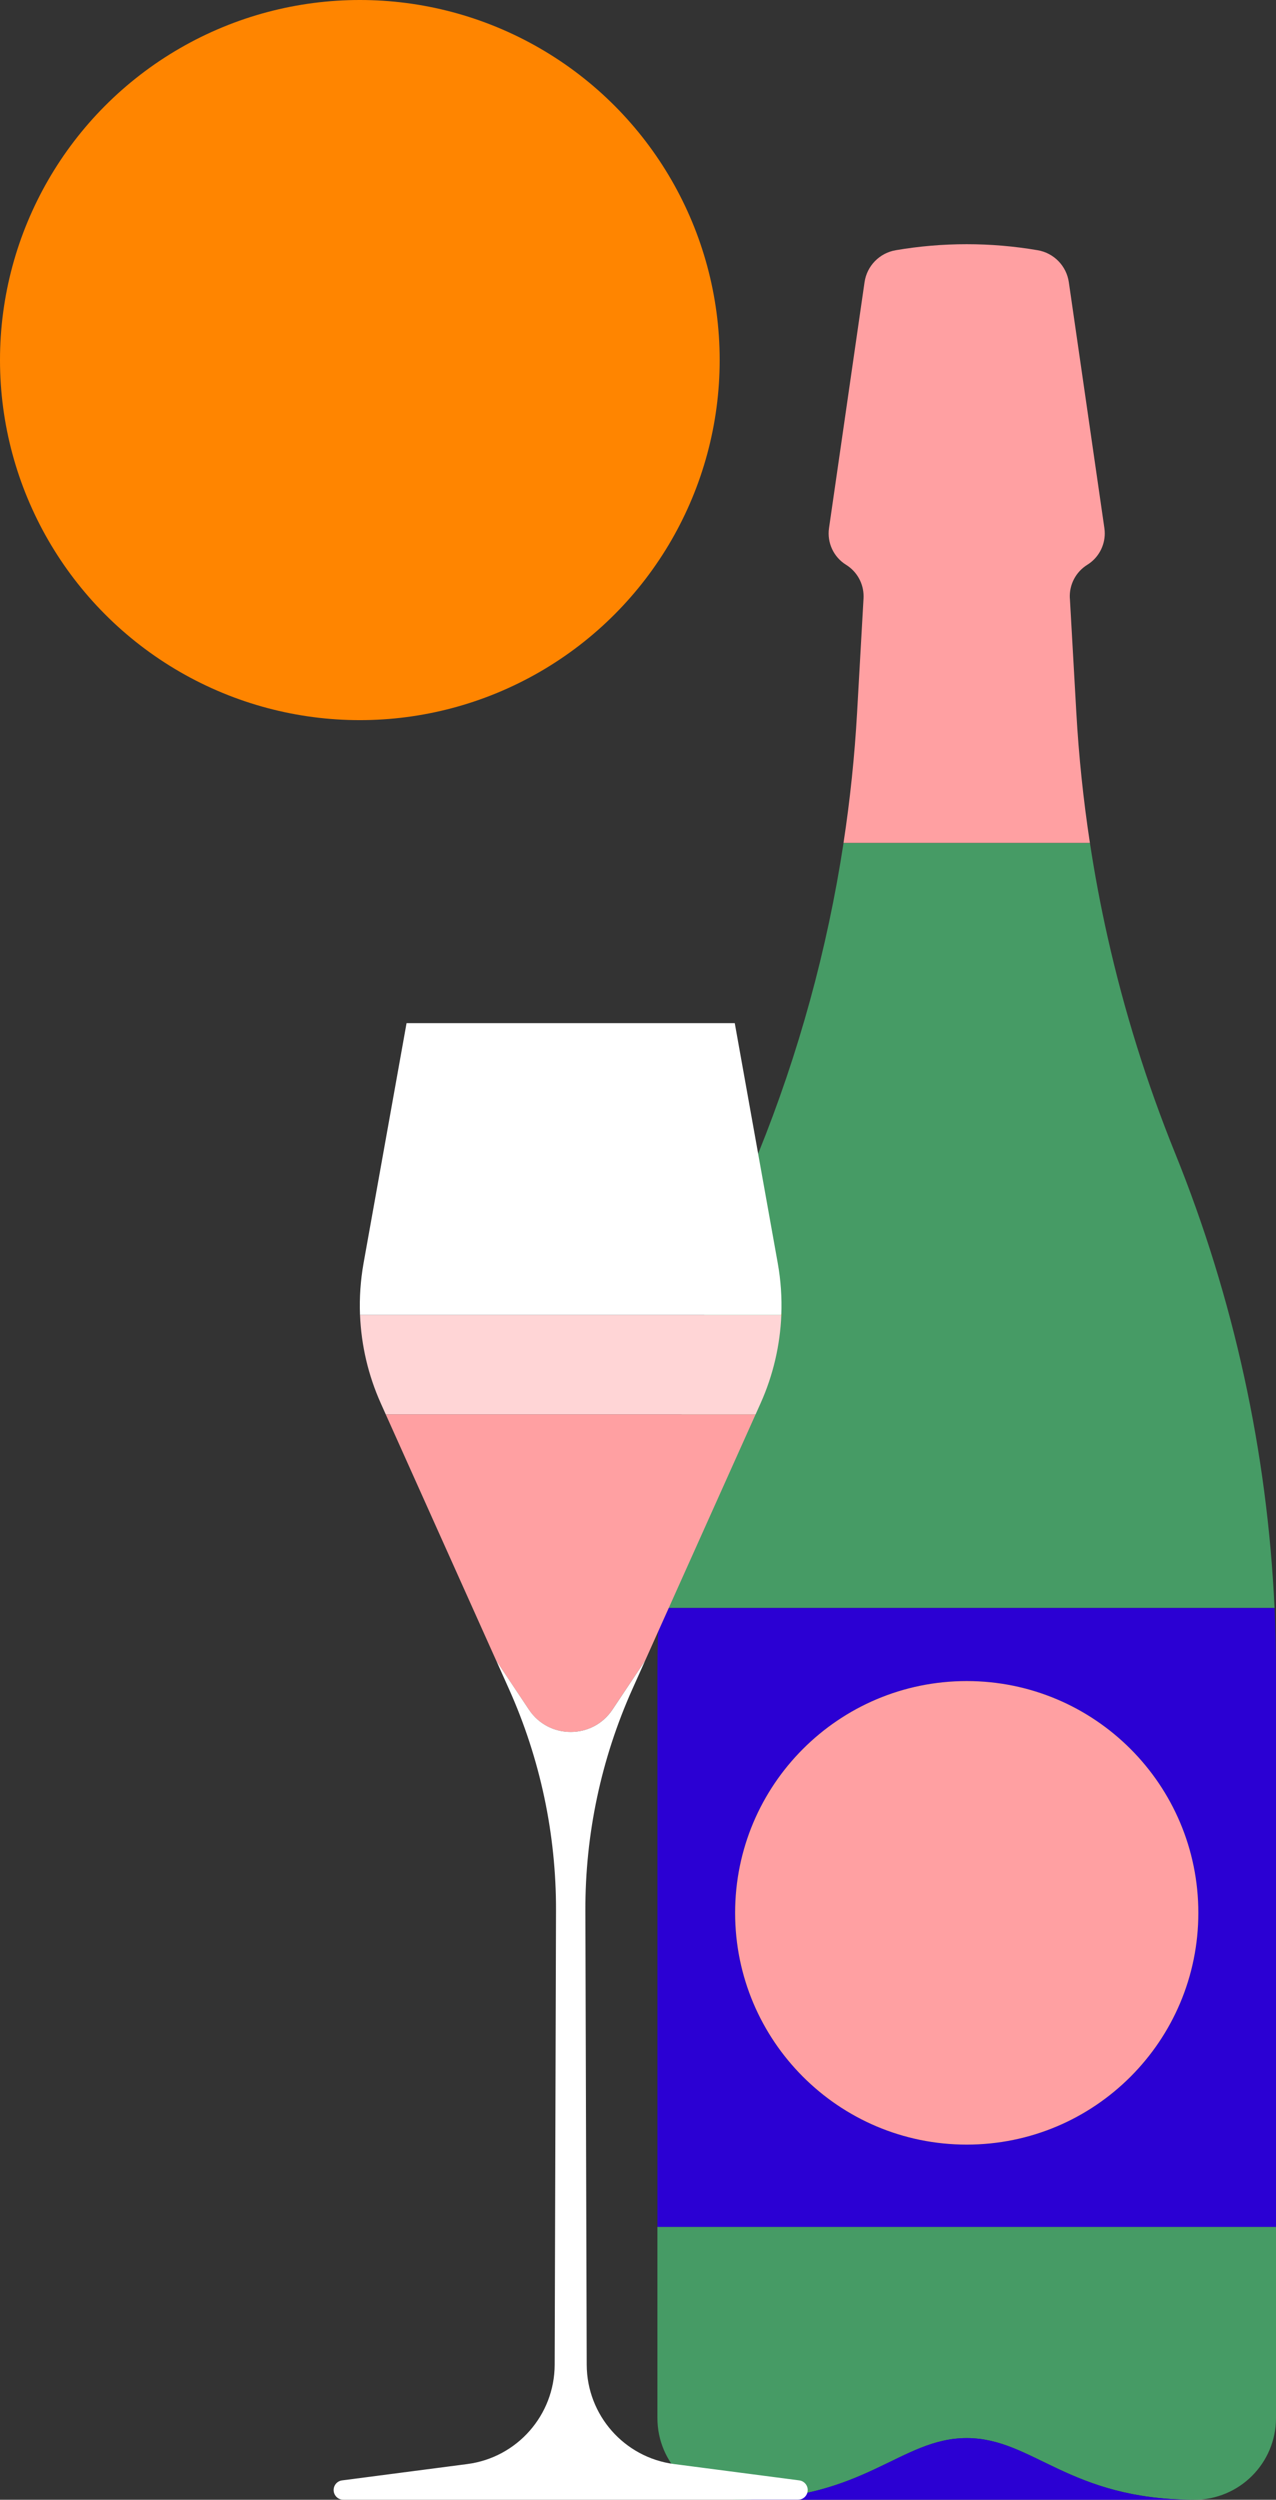 <?xml version="1.0" encoding="UTF-8"?><svg id="Ebene_2" xmlns="http://www.w3.org/2000/svg" viewBox="0 0 533.68 1044.84"><rect x="0" y="0" width="533.68" height="1044.84" fill="#333333" stroke="none"/><defs><style>.cls-1{fill:#fff;}.cls-2{fill:#ffa0a2;}.cls-3{fill:#ffd5d6;}.cls-4{fill:#ff8500;}.cls-5{fill:#2b00d3;}.cls-6{fill:#469b65;}.cls-7{fill:none;stroke:#ff8500;stroke-miterlimit:10;}</style></defs><g id="Chamapgner"><g><path class="cls-2" d="M447.47,250.09l2.69,47.64c1.03,18.32,2.93,36.55,5.69,54.63h-103.06c2.76-18.08,4.66-36.31,5.69-54.63l2.69-47.64c.02-.29,.02-.58,.02-.87,0-5.32-2.74-10.3-7.31-13.13-5.23-3.23-8.03-9.26-7.15-15.34l14.86-102.79c.49-3.41,2.05-6.46,4.34-8.8,2.29-2.35,5.3-3.99,8.69-4.57,9.82-1.68,19.76-2.52,29.69-2.52s19.87,.84,29.69,2.52c6.78,1.16,12.04,6.55,13.03,13.36l14.87,102.79c.1,.74,.16,1.47,.16,2.21,0,5.29-2.72,10.29-7.32,13.13-4.81,2.98-7.6,8.35-7.29,14Z"/><path class="cls-6" d="M533.06,672.11H275.59c1.3-28.17,4.66-56.18,10.04-83.79,7.07-36.29,17.62-71.91,31.56-106.34,16.9-41.73,28.83-85.24,35.61-129.61h103.06c2,13.15,4.46,26.22,7.37,39.19,6.91,30.81,16.35,61.06,28.24,90.42,24.55,60.63,38.59,124.92,41.6,190.14Z"/><path class="cls-6" d="M533.68,930.78v79.9c0,18.87-15.3,34.17-34.17,34.17-52.56,0-67.5-25.78-95.19-25.78s-42.63,25.78-95.19,25.78c-18.87,0-34.17-15.3-34.17-34.17v-79.9h258.7Z"/><path class="cls-5" d="M499.51,1044.84h-190.37c52.56,0,67.5-25.78,95.19-25.78s42.63,25.78,95.19,25.78Z"/><path class="cls-5" d="M533.06,672.11H275.59c-.41,8.86-.61,17.74-.61,26.63v232.04h258.7v-232.04c0-8.89-.21-17.76-.62-26.63Zm-128.74,224.29c-53.5,0-96.87-43.37-96.87-96.87s43.37-96.88,96.87-96.88,96.87,43.37,96.87,96.88-43.37,96.87-96.87,96.87Z"/><path class="cls-2" d="M501.2,799.53c0,53.5-43.37,96.87-96.87,96.87s-96.87-43.37-96.87-96.87,43.37-96.88,96.87-96.88,96.87,43.37,96.87,96.88Z"/></g><circle class="cls-4" cx="150.5" cy="150.5" r="150.5"/><g><path class="cls-2" d="M316.03,591.16l-46.22,102.97-13.64,20.45c-8.32,12.49-26.66,12.49-34.98,0l-13.64-20.45-46.22-102.97h154.71Z"/><path class="cls-1" d="M337.82,1040.78c0,2.24-1.82,4.06-4.06,4.06H143.6c-1.12,0-2.14-.45-2.87-1.19-.73-.73-1.19-1.75-1.19-2.87,0-2.05,1.51-3.77,3.54-4.03l52.37-6.83c20.86-2.72,36.47-20.46,36.54-41.49l.56-189.85c.09-31.93-6.62-63.52-19.69-92.64l-5.3-11.82,13.64,20.45c8.32,12.49,26.66,12.49,34.98,0l13.64-20.45-5.3,11.82c-13.07,29.13-19.79,60.71-19.69,92.64l.56,189.85c.07,21.03,15.69,38.77,36.54,41.49l52.37,6.83c1.01,.13,1.9,.63,2.52,1.35,.63,.72,1.01,1.66,1.01,2.68Z"/><path class="cls-3" d="M326.79,549.6c-.51,12.69-3.43,25.23-8.68,36.94l-2.07,4.62H161.33l-2.07-4.62c-5.25-11.7-8.17-24.24-8.68-36.94h176.21Z"/><path class="cls-1" d="M326.79,549.6H150.57c-.28-7.18,.21-14.42,1.48-21.57l17.99-100.37h137.27l17.99,100.37c1.28,7.15,1.76,14.39,1.48,21.57Z"/><line class="cls-7" x1="326.86" y1="549.6" x2="326.79" y2="549.6"/></g></g></svg>